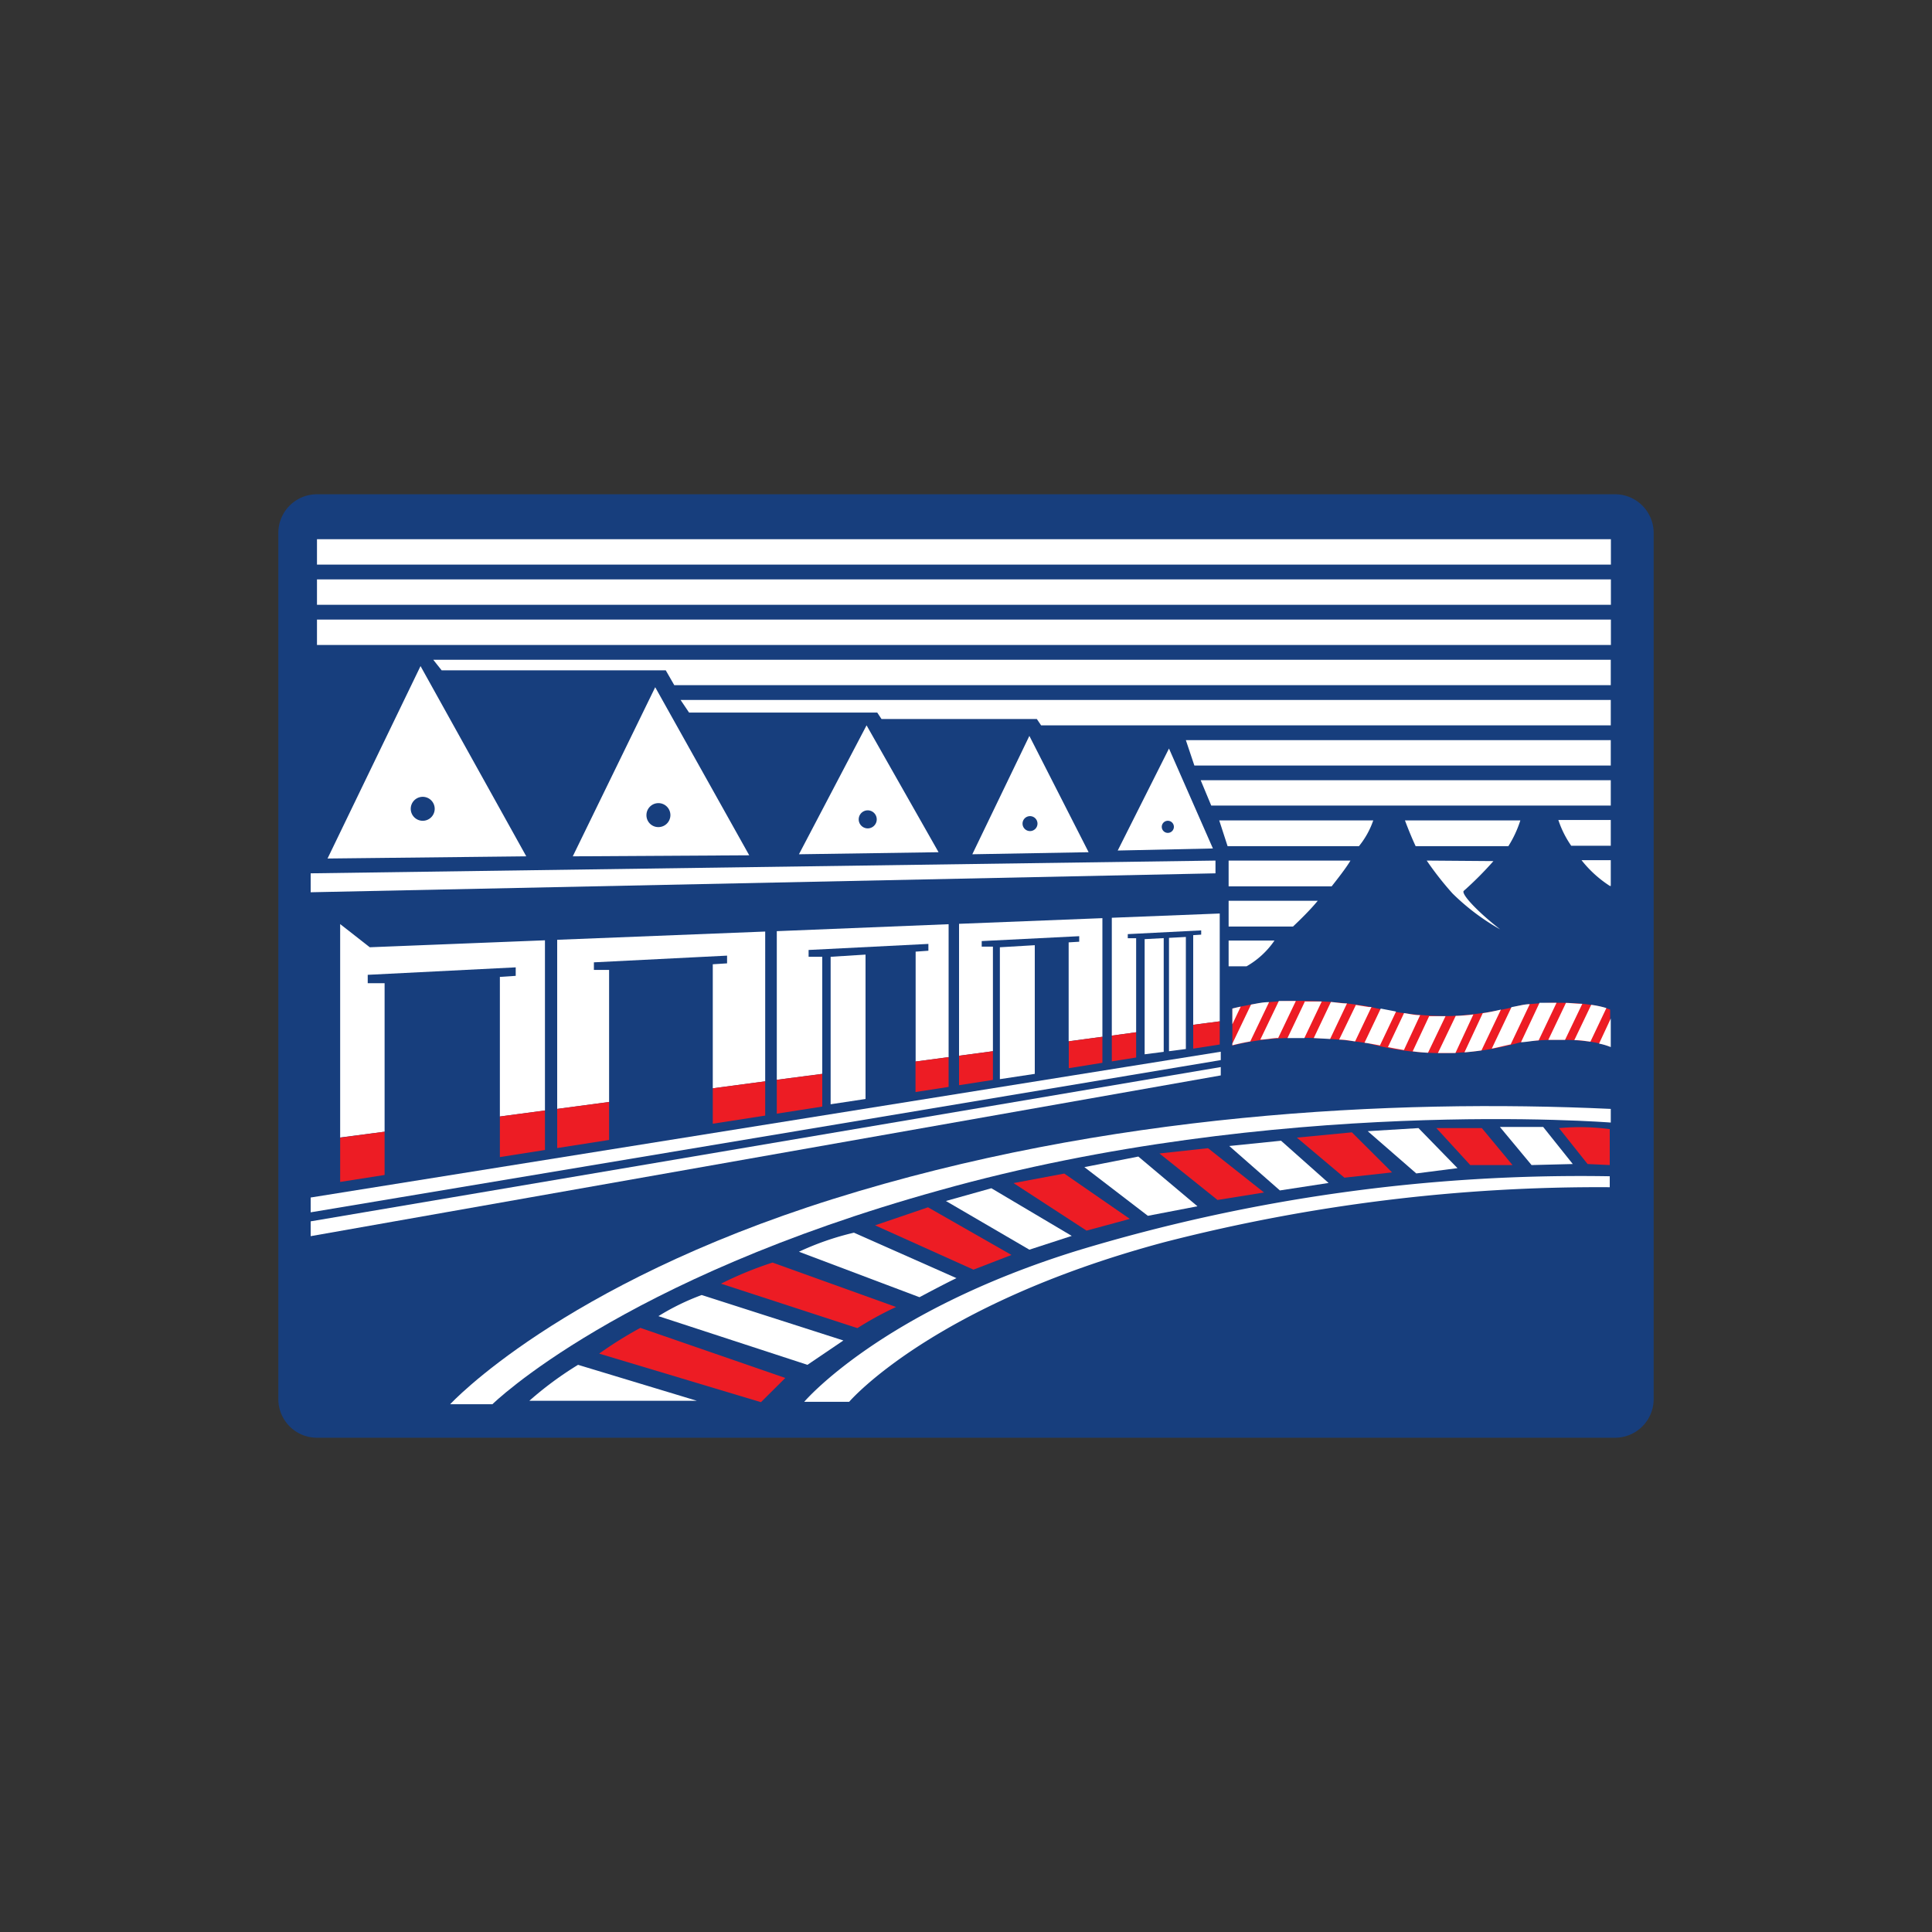 <svg xmlns="http://www.w3.org/2000/svg" data-name="Layer 1" width="150" height="150" style=""><rect width="100%" height="100%" fill="#333333" stroke="none"/><rect id="backgroundrect" width="100%" height="100%" x="0" y="0" fill="none" stroke="none" class="selected" style=""/><defs><style>.cls-1{fill:#173e7d}.cls-2{fill:#ed1c24}.cls-3{fill:#fff}.cls-4{fill:#b2b1b1}</style></defs><g class="currentLayer" style=""><title>Layer 1</title><g class=""><path d="M24.61,111.625 a3,3 0 0 1 -3,-2.95 v-67.3 a3,3 0 0 1 3,-3 H125.39 a3,3 0 0 1 3,3 v67.3 a3,3 0 0 1 -3,2.95 z" class="cls-1" id="svg_1"/><path d="M95.68,81.175 a19.55,19.55 0 0 1 3.86,-0.57 a32.62,32.62 0 0 1 6.73,0.41 a22.21,22.21 0 0 0 11.74,-0.08 c1.39,-0.25 5.25,-0.41 7,0.33 v-2.88 c-1.8,-0.73 -5.66,-0.57 -7,-0.32 a26.2,26.2 0 0 1 -5.34,0.82 a25.52,25.52 0 0 1 -6.4,-0.74 a32.62,32.62 0 0 0 -6.73,-0.41 a19.55,19.55 0 0 0 -3.86,0.57 z" class="cls-2" id="svg_2"/><path d="M40.86,66.485 l-8.21,-14.77 l-7.22,14.94 l15.43,-0.17 zM44.47,66.485 l6.4,-13.13 l7.3,13.05 l-13.7,0.08 zM62.03,66.325 l5.25,-10.01 l5.59,9.85 l-10.84,0.16 zM75.49,66.325 l4.43,-9.19 l4.6,9.03 l-9.03,0.16 zM86.78,66.035 l3.98,-7.92 l3.41,7.76 l-7.39,0.16 zM94.37,67.805 v-0.99 l-70.25,0.99 v1.47 l70.25,-1.47 zM94.78,82.305 v-0.65 L24.12,92.975 v1.15 l70.66,-11.82 zM94.78,83.495 v-0.65 L24.12,94.825 v1.15 l70.66,-12.48 z" class="cls-3" id="svg_3"/><path d="M31.89,62.795 a0.93,0.93 0 1 1 0.92,0.93 a0.93,0.93 0 0 1 -0.92,-0.93 M50.19,63.285 a0.93,0.93 0 1 1 0.93,0.93 a0.92,0.92 0 0 1 -0.93,-0.93 M66.67,63.615 a0.7,0.7 0 1 1 0.7,0.7 a0.7,0.7 0 0 1 -0.7,-0.7 M79.39,63.945 a0.58,0.58 0 1 1 0.58,0.58 a0.58,0.58 0 0 1 -0.58,-0.58 M90.68,63.725 a0.47,0.47 0 1 0 0.46,0.47 a0.47,0.47 0 0 0 -0.46,-0.47 " class="cls-1" id="svg_4"/><path d="M67.2,85.325 V74.115 l-2.71,0.17 v11.45 l2.71,-0.41 zM80.34,83.375 v-9.99 l-2.71,0.16 v10.24 l2.71,-0.41 zM90.76,72.815 v8.8 l1.31,-0.17 v-8.7 l-1.31,0.07 zM88.87,72.915 v8.94 l1.48,-0.19 v-8.83 l-1.48,0.08 zM38.23,109.025 h-3.28 s8.53,-9.28 29.71,-15.93 s43.41,-7.79 60.4,-7 v1.06 s-26,-2.07 -52.11,5.26 C48.08,99.315 38.23,109.025 38.23,109.025 " class="cls-3" id="svg_5"/><path d="M65.89,108.835 h-3.45 s5.93,-7 21.18,-11.73 a134.6,134.6 0 0 1 41.36,-5.78 v0.85 A135.26,135.26 0 0 0 90.39,96.445 c-18,4.82 -24.46,12.39 -24.46,12.39 " class="cls-3" id="svg_6"/><path d="M124.98,90.455 v-2.79 a17.86,17.86 0 0 0 -3.94,-0.08 l2.22,2.79 z" class="cls-2" id="svg_7"/><path d="M122.11,90.375 l-2.3,-2.88 h-3.36 l2.46,2.96 l3.2,-0.08 z" class="cls-3" id="svg_8"/><path d="M117.43,90.455 l-2.38,-2.87 h-3.53 l2.63,2.87 h3.28 z" class="cls-2" id="svg_9"/><path d="M113.16,90.695 l-3.03,-3.11 l-3.94,0.24 l3.77,3.28 l3.2,-0.41 z" class="cls-3" id="svg_10"/><path d="M108.08,91.025 l-3.12,-3.11 l-4.27,0.41 l3.69,3.11 l3.7,-0.41 z" class="cls-2" id="svg_11"/><path d="M95.44,88.975 l4.02,-0.41 l3.69,3.28 l-3.78,0.58 l-3.93,-3.45 z" class="cls-3" id="svg_12"/><path d="M93.79,89.145 l-3.77,0.41 l4.51,3.61 l3.61,-0.58 l-4.35,-3.44 z" class="cls-2" id="svg_13"/><path d="M88.38,89.795 l-4.19,0.82 l4.93,3.78 l3.85,-0.74 l-4.59,-3.86 z" class="cls-3" id="svg_14"/><path d="M82.63,91.115 l-3.94,0.74 l5.67,3.69 l3.36,-0.91 l-5.09,-3.52 z" class="cls-2" id="svg_15"/><path d="M76.97,92.255 l-3.53,0.99 L79.92,97.025 l3.29,-1.07 l-6.24,-3.7 z" class="cls-3" id="svg_16"/><path d="M72.05,93.735 l-4.11,1.4 l7.64,3.44 l2.95,-1.14 l-6.48,-3.7 z" class="cls-2" id="svg_17"/><path d="M66.3,95.705 a21.73,21.73 0 0 0 -4.27,1.48 l9.36,3.53 s2,-1.07 2.87,-1.48 z" class="cls-3" id="svg_18"/><path d="M59.98,98.025 a28.17,28.17 0 0 0 -4,1.64 l10.59,3.45 a25.81,25.81 0 0 1 3,-1.64 z" class="cls-2" id="svg_19"/><path d="M54.48,100.545 a18.53,18.53 0 0 0 -3.36,1.64 l11.57,3.78 l2.79,-1.89 z" class="cls-3" id="svg_20"/><path d="M49.72,103.095 a30.9,30.9 0 0 0 -3.2,2 l12.56,3.77 l1.89,-1.88 z" class="cls-2" id="svg_21"/><path d="M44.88,105.965 a26.8,26.8 0 0 0 -3.78,2.79 h13 zM24.61,41.865 h100.46 v1.97 H24.61 zM24.61,44.985 h100.46 v1.97 H24.61 zM24.61,48.105 h100.46 v1.97 H24.61 zM33.64,51.225 l0.65,0.82 h17.4 l0.66,1.15 h72.71 V51.225 H33.64 zM52.84,54.345 l0.66,0.98 h14.61 l0.33,0.5 h12.06 l0.33,0.49 h44.23 v-1.97 H52.84 zM92.07,57.465 l0.66,1.97 h32.33 v-1.97 H92.07 zM93.22,60.575 l0.82,1.97 h31.02 v-1.97 H93.22 zM98.92,73.025 H95.39 v2 h1.39 a6.56,6.56 0 0 0 2.17,-2 M102.23,69.935 H95.39 v2 h5 c0.53,-0.5 1.35,-1.3 1.92,-2 M110.77,66.815 a24.7,24.7 0 0 0 2,2.55 a17.49,17.49 0 0 0 3.7,2.79 c-1.89,-1.48 -3.09,-2.82 -2.81,-3 a26.63,26.63 0 0 0 2.29,-2.3 zM104.86,66.815 H95.39 v2 h8 c0.41,-0.52 1.12,-1.42 1.46,-2 M124.99,68.785 h0.07 v-2 h-2.27 a9,9 0 0 0 2.2,2 M109.08,63.695 c0.19,0.51 0.51,1.32 0.83,2 h7.2 a8.71,8.71 0 0 0 0.93,-2 zM106.66,63.695 h-12 l0.65,2 h10.2 a6.58,6.58 0 0 0 1.11,-2 M121.96,65.665 h3.1 v-2 h-4.07 a7.79,7.79 0 0 0 1,2 M113.7,81.705 q0.73,-0.06 1.32,-0.15 l1.51,-3.17 c-0.42,0.1 -0.88,0.2 -1.41,0.28 zM107.76,81.295 c0.42,0.09 0.83,0.16 1.24,0.23 l1.26,-2.71 c-0.44,0 -0.85,-0.1 -1.25,-0.16 zM103.97,80.715 c0.41,0 0.83,0.08 1.24,0.14 l1.27,-2.67 h-0.21 l-1,-0.16 zM118.09,80.915 c0.35,0 0.82,-0.1 1.37,-0.14 l1.39,-2.92 h-1.32 zM122.23,80.755 c0.43,0 0.85,0.07 1.25,0.12 l1.24,-2.61 a7.4,7.4 0 0 0 -1.18,-0.25 zM101.33,77.715 l-1.37,2.88 h1.31 l1.35,-2.84 h-1.29 M115.82,81.415 c0.54,-0.11 1,-0.23 1.47,-0.33 l1.48,-3.12 c-0.3,0 -0.56,0.06 -0.76,0.1 l-0.66,0.13 zM109.68,81.625 c0.37,0.05 0.77,0.09 1.19,0.11 l1.36,-2.84 h-1.27 zM122.85,77.935 c-0.42,0 -0.85,-0.06 -1.27,-0.07 l-1.37,2.87 h1.3 zM114.39,78.765 c-0.41,0.05 -0.86,0.09 -1.37,0.11 l-1.38,2.88 h1.36 zM124.15,81.025 a4.91,4.91 0 0 1 0.91,0.27 v-2.22 zM108.39,78.535 l-1.19,-0.23 l-1.26,2.65 l0.38,0.06 l0.82,0.15 zM99.22,80.625 l1.39,-2.91 h-1.32 l-1.44,3 c0.43,0 0.89,-0.11 1.37,-0.13 M104.58,77.905 c-0.42,0 -0.84,-0.08 -1.25,-0.11 l-1.33,2.8 l1.27,0.07 zM98.53,77.805 c-0.51,0 -1,0.12 -1.4,0.19 L95.68,81.025 v0.13 s0.55,-0.15 1.39,-0.3 zM96.33,78.155 c-0.4,0.08 -0.65,0.15 -0.65,0.15 v1.22 zM29.86,76.335 h-1.31 v-0.65 l11.49,-0.58 v0.66 l-1.23,0.08 v10.84 l3.5,-0.47 V73.005 l-13.6,0.54 l-2.3,-1.8 v16.57 l3.45,-0.45 V76.335 z" class="cls-3" id="svg_22"/><path d="M38.81,89.835 l3.5,-0.55 zM43.26,89.135 l4,-0.63 z" class="cls-4" id="svg_23"/><path d="M47.29,75.305 h-1.18 v-0.59 l10.34,-0.52 v0.6 l-1.11,0.07 v9.63 l4.07,-0.54 V72.325 l-16.15,0.64 v13.13 l4.03,-0.54 V75.305 zM63.84,74.285 h-1.06 v-0.53 l9.3,-0.47 v0.53 l-0.99,0.07 v8.53 l2.56,-0.34 V71.755 l-13.34,0.54 v11.54 l3.53,-0.46 v-9.09 z" class="cls-3" id="svg_24"/><path d="M73.48,84.415 h0.17 z" class="cls-4" id="svg_25"/><path d="M77.09,73.495 h-0.87 v-0.43 l7.57,-0.38 v0.43 l-0.82,0.05 v7.68 l2.62,-0.35 v-9.21 l-11.13,0.44 v10.24 l2.63,-0.35 v-8.12 z" class="cls-3" id="svg_26"/><path d="M82.98,82.925 l2.62,-0.4 zM86.32,82.405 l1.89,-0.29 z" class="cls-4" id="svg_27"/><path d="M86.32,71.255 v9.15 l1.89,-0.26 v-7.3 h-0.65 v-0.32 l5.7,-0.29 v0.33 l-0.62,0.04 v6.96 l2.06,-0.27 V70.925 l-8.38,0.33 z" class="cls-3" id="svg_28"/><path d="M26.41,88.325 v3.44 l3.45,-0.54 v-3.36 l-3.45,0.46 zM38.81,86.685 v3.15 l3.5,-0.55 v-3.07 l-3.5,0.47 zM55.34,84.495 v2.75 l4.07,-0.63 v-2.66 l-4.07,0.54 zM43.26,86.095 v3.04 l4.03,-0.63 v-2.95 l-4.03,0.54 zM63.84,83.375 l-3.53,0.46 v2.63 l3.53,-0.55 v-2.54 zM71.08,82.415 v2.37 l2.4,-0.37 l0.17,-0.03 v-2.31 l-2.57,0.34 zM82.98,80.845 v2.09 l2.61,-0.42 v-2.02 l-2.61,0.35 zM77.09,83.845 v-2.23 l-2.63,0.35 v2.29 l2.63,-0.41 zM92.64,81.415 l2.06,-0.32 v-1.8 l-2.06,0.27 v1.85 zM86.32,80.405 v2 l1.89,-0.3 v-1.96 l-1.89,0.26 z" class="cls-2" id="svg_29"/></g></g></svg>